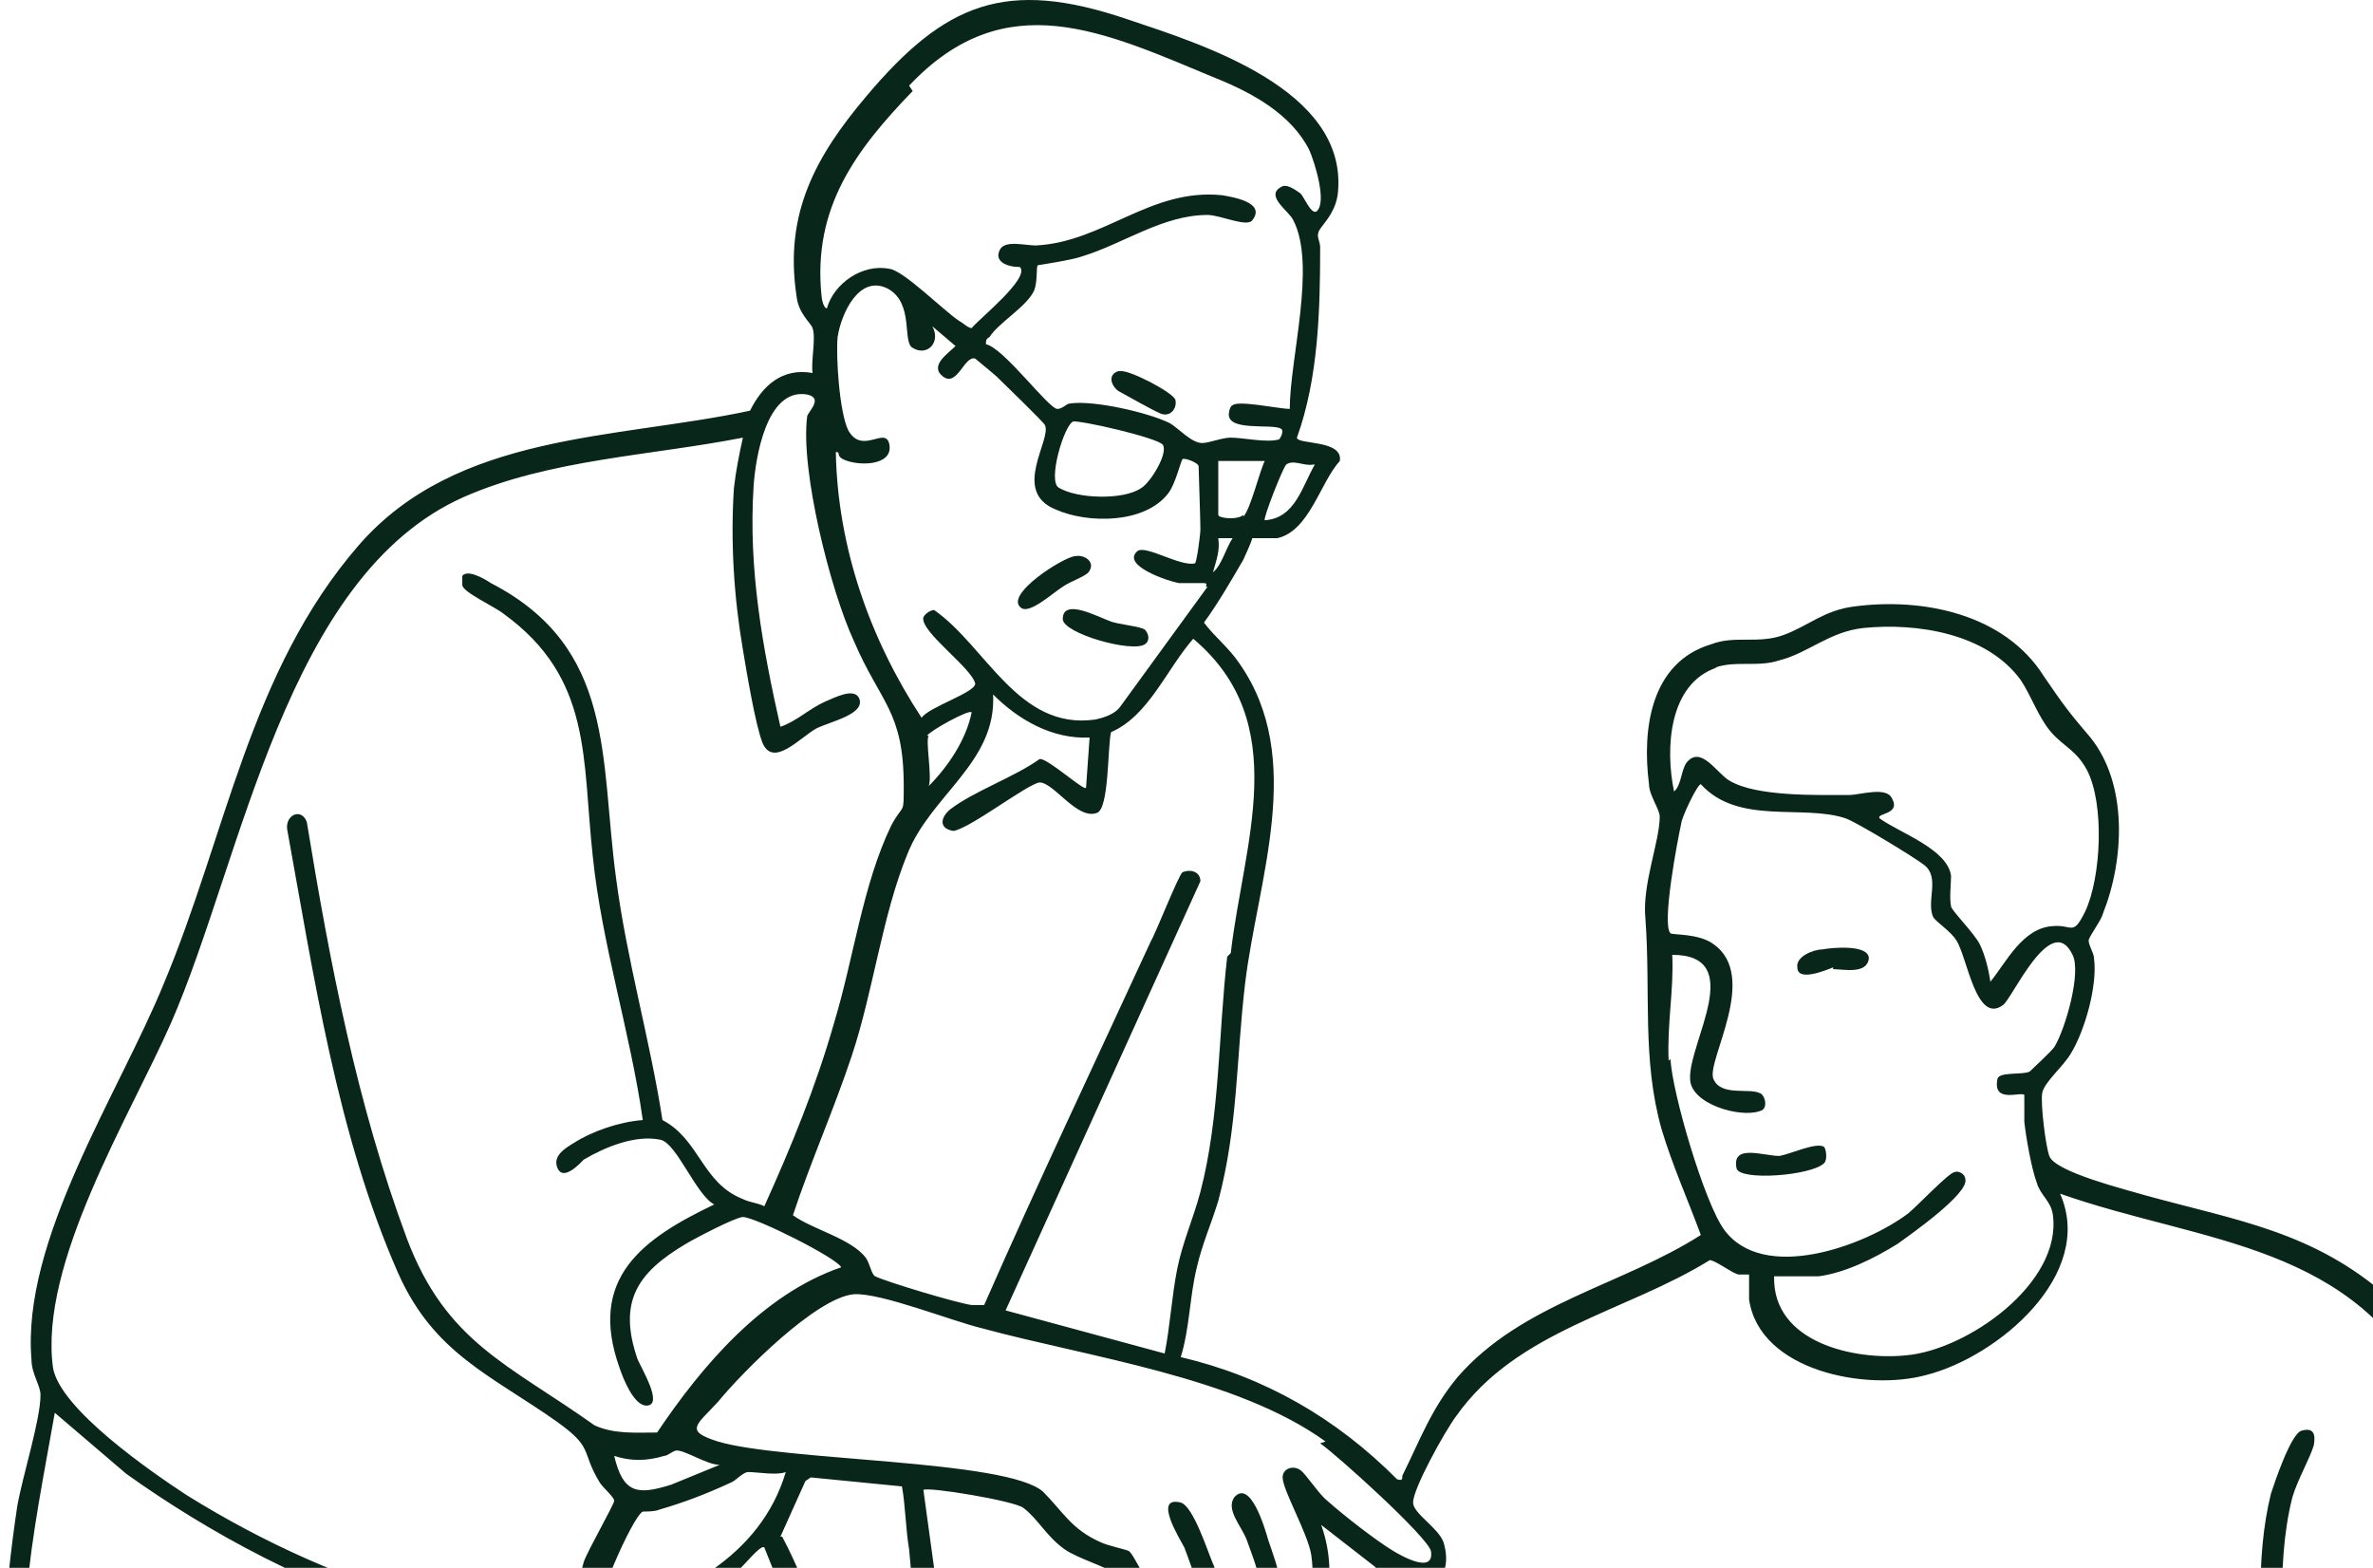 <svg width="280" height="185" viewBox="0 0 280 185" fill="none" xmlns="http://www.w3.org/2000/svg">
<path d="M323 255.708H306.762C315.83 246.172 310.769 230.067 307.606 218.836C305.286 210.36 302.334 201.46 299.592 193.195C296.007 181.752 290.524 160.985 281.878 153.145C273.021 145.304 263.953 144.033 253.198 141.066C251.089 140.43 242.443 138.311 241.81 136.404C241.389 135.344 240.756 130.259 240.967 128.987C241.178 127.716 243.497 125.808 244.341 124.325C246.028 121.57 247.504 116.273 247.082 113.094C247.082 112.458 246.45 111.611 246.45 110.975C246.45 110.551 247.926 108.644 248.137 107.796C250.667 101.439 251.089 92.539 246.661 87.029C244.13 84.062 243.497 83.215 241.178 79.824C236.538 72.408 226.838 70.5 218.824 71.56C215.239 71.984 213.341 73.891 210.389 74.951C207.437 76.01 204.695 74.951 201.954 76.01C194.784 78.129 193.729 85.97 194.573 92.539C194.573 93.81 195.838 95.506 195.838 96.353C195.838 99.32 193.729 104.406 194.151 108.432C194.784 117.12 193.729 124.961 196.049 133.225C197.314 137.463 199.212 141.702 200.688 145.728C191.41 151.661 179.6 153.78 172.008 162.469C168.845 166.283 167.58 169.885 165.471 174.124C165.471 174.547 165.471 174.759 164.838 174.547C157.668 167.342 149.233 162.469 139.322 160.138C140.376 156.747 140.376 152.933 141.22 149.542C141.852 146.787 142.907 144.456 143.75 141.702C146.07 133.013 145.859 124.961 146.913 116.061C148.39 103.77 154.083 89.572 146.281 78.341C145.015 76.434 143.328 75.162 142.063 73.467C143.75 71.136 145.226 68.593 146.703 66.05C146.913 65.626 147.757 63.719 147.757 63.507C148.179 63.507 149.866 63.507 150.709 63.507C154.505 62.66 155.77 56.938 158.09 54.395C158.512 51.852 153.029 52.488 153.029 51.641C155.56 44.648 155.77 36.595 155.77 29.178C155.77 28.543 155.349 27.907 155.56 27.483C155.56 26.847 157.668 25.364 157.879 22.609C158.934 10.53 141.852 5.233 132.995 2.266C118.655 -2.608 111.485 0.359 102.206 11.378C96.302 18.371 92.506 25.152 93.982 34.9C94.193 37.019 95.669 38.078 95.88 38.714C96.302 39.986 95.669 42.529 95.88 44.012C92.295 43.376 89.975 45.495 88.499 48.462C72.683 51.852 53.914 51.005 42.316 64.355C29.452 79.189 26.711 98.472 19.33 116.061C14.058 128.987 2.459 146.364 3.724 160.561C3.724 162.045 4.779 163.528 4.779 164.588C4.779 167.554 2.67 174.124 2.037 177.726C-1.126 198.705 -0.071 218.2 1.616 239.179C2.881 255.284 3.935 272.873 6.044 288.766C6.044 289.402 6.466 291.944 6.677 292.156C7.099 292.792 8.786 292.58 8.786 290.885C8.153 275.628 5.622 259.099 4.357 243.629C2.881 225.405 1.194 206.969 3.092 188.533C3.724 181.116 5.201 173.912 6.466 166.707L14.901 173.912C33.881 187.474 66.145 202.519 87.023 185.355C87.656 184.931 89.764 182.176 90.186 182.6C92.506 188.533 95.247 194.255 96.302 200.4H81.329C80.907 200.4 78.799 203.367 79.642 204.214L97.356 255.072H70.785C69.731 255.072 69.731 257.403 70.785 257.403H98.41C100.519 262.701 100.308 269.482 107.268 270.33C116.335 271.601 127.09 270.966 136.369 271.389C152.185 272.025 167.791 273.508 183.607 273.932C196.682 274.356 206.804 269.694 219.246 266.515C226.205 264.608 231.899 263.337 239.28 263.337C240.967 263.337 242.865 264.396 245.395 264.396C263.32 263.973 282.721 262.277 300.225 258.251C300.646 258.251 301.49 257.615 301.49 257.615H322.367C323 257.615 323 255.284 322.367 255.284L323 255.708ZM202.375 78.765C204.906 77.917 207.437 78.765 209.967 77.917C213.341 77.07 215.872 74.527 219.879 74.103C226.205 73.467 234.43 74.739 238.436 80.248C239.702 82.155 240.545 84.698 242.021 86.394C243.497 88.089 244.974 88.513 246.239 90.844C248.348 94.87 247.926 103.558 246.028 107.584C244.552 110.551 244.552 109.068 242.232 109.28C238.647 109.492 236.749 113.518 234.851 115.849C234.64 114.365 234.219 112.67 233.586 111.399C232.953 110.127 230.212 107.372 230.212 106.949C230.001 105.889 230.212 104.406 230.212 103.346C229.79 100.168 224.096 98.26 221.777 96.565C221.355 95.929 224.307 96.141 223.253 94.234C222.62 92.751 219.457 93.81 218.192 93.81C214.396 93.81 207.226 94.022 204.062 92.115C202.586 91.267 200.688 87.877 199.001 89.996C198.369 90.844 198.369 92.751 197.525 93.386C196.471 88.301 196.892 80.672 202.586 78.765H202.375ZM196.892 125.173C196.682 120.935 197.525 116.696 197.314 112.67C206.171 112.67 199.212 123.054 199.423 127.292C199.423 130.259 205.328 131.954 207.647 131.106C208.702 130.894 208.28 129.199 207.647 128.987C206.382 128.351 203.008 129.411 202.165 127.292C201.321 125.173 207.647 115.213 202.165 111.399C200.477 110.127 197.314 110.339 197.103 110.127C196.049 109.068 197.947 99.108 198.369 97.201C198.369 96.565 200.267 92.539 200.688 92.539C205.117 97.413 212.709 94.87 217.77 96.565C219.035 96.989 225.994 101.227 227.049 102.075C228.947 103.558 227.26 106.313 228.103 108.22C228.525 108.856 230.212 109.915 230.845 110.975C232.11 112.882 233.164 120.935 236.327 118.604C237.382 117.968 242.021 107.372 244.552 112.67C245.606 114.789 243.708 121.358 242.443 123.477C242.232 123.901 239.702 126.232 239.491 126.444C238.647 126.868 235.906 126.444 235.695 127.292C235.062 130.259 238.436 128.775 238.858 129.199C238.858 129.199 238.858 131.742 238.858 132.378C239.069 134.285 239.702 137.887 240.334 139.582C240.756 141.066 242.021 141.702 242.232 143.397C243.287 151.449 232.11 159.29 224.94 159.926C218.824 160.561 209.124 158.442 209.335 150.602C211.022 150.602 212.92 150.602 214.607 150.602C217.77 150.178 221.144 148.483 223.885 146.787C225.362 145.728 232.321 140.854 231.899 139.159C231.899 138.523 231.055 138.099 230.634 138.311C230.001 138.311 226.205 142.337 225.151 143.185C220.09 146.999 208.069 151.449 203.43 145.092C201.11 141.913 197.314 128.987 197.103 124.961L196.892 125.173ZM155.77 170.309C157.879 171.793 168.423 181.328 168.845 183.024C169.267 185.778 165.471 183.659 164.417 183.024C162.308 181.752 158.512 178.785 156.614 177.09C155.56 176.243 154.083 173.912 153.451 173.488C152.607 172.852 151.342 173.276 151.342 174.335C151.342 175.819 154.294 180.905 154.716 183.447C155.349 187.686 154.294 192.56 149.022 190.864C152.396 188.533 150.709 184.931 149.655 181.752C149.233 180.269 147.546 174.547 145.648 176.666C144.594 178.15 146.492 180.057 147.124 181.752C147.546 183.024 148.811 185.99 148.6 187.262C148.6 188.745 146.492 190.229 145.226 189.593C143.961 188.957 143.75 185.778 143.118 184.507C142.485 183.024 140.798 177.726 139.322 177.302C135.948 176.454 139.322 181.752 139.743 182.6C140.587 184.931 143.75 192.348 138.689 189.805C135.737 188.533 134.05 183.659 133.206 183.024C132.784 182.812 130.675 182.388 129.832 181.964C126.458 180.481 125.403 178.362 123.084 176.031C118.866 172.216 92.506 172.428 84.703 170.097C80.696 168.826 82.173 168.19 84.703 165.435C87.656 161.833 96.302 153.145 100.73 152.721C103.893 152.509 112.329 155.899 115.914 156.747C128.356 160.138 145.859 162.469 156.403 170.097L155.77 170.309ZM155.77 179.845L162.308 184.931C160.832 190.229 159.355 195.738 158.934 201.248H134.26L135.315 190.864C136.58 191.076 137.635 192.348 138.9 192.56C139.533 192.56 141.009 192.56 141.641 192.56C142.485 192.56 142.696 191.5 143.328 191.5C145.015 191.5 147.968 193.407 149.866 193.407C157.458 194.043 157.879 184.931 155.77 179.633V179.845ZM110.642 188.109L108.955 175.819C109.376 175.395 119.71 177.09 120.764 177.938C122.451 179.209 123.505 181.328 125.614 182.812C127.09 183.871 130.675 184.931 131.308 185.567C131.308 185.567 133.206 188.321 133.206 188.533C125.825 190.229 118.233 187.898 110.642 188.109ZM133.206 191.076L131.941 201.036H111.063L110.431 190.017C111.696 190.652 113.172 190.229 114.648 190.44C118.233 190.652 122.029 191.5 125.614 191.5C128.145 191.5 130.675 191.288 133.417 191.076H133.206ZM84.914 172.852L79.22 175.183C75.213 176.454 73.526 176.243 72.472 171.793C74.37 172.428 76.268 172.428 78.377 171.793C78.799 171.793 79.431 171.157 79.853 171.157C80.907 171.157 83.438 172.852 84.914 172.852ZM144.805 112.882C143.75 121.994 143.961 131.742 141.641 140.642C140.798 143.821 139.533 146.575 138.9 149.754C138.267 152.933 138.056 156.535 137.424 159.714L118.655 154.628L141.641 103.982C141.641 102.922 140.587 102.499 139.533 102.922C139.111 103.134 136.369 110.127 135.737 111.187C129.199 125.385 122.451 139.582 116.125 153.992C115.703 153.992 115.07 153.992 114.648 153.992C112.961 153.78 104.526 151.237 103.261 150.602C102.839 150.39 102.628 149.118 102.206 148.483C100.519 146.152 95.88 145.092 93.56 143.397C95.669 137.04 98.41 130.894 100.519 124.537C103.05 116.908 104.104 108.008 107.057 100.803C109.798 93.81 117.601 89.996 117.179 81.944C120.131 84.91 124.138 87.241 128.567 87.029L128.145 92.963C127.934 93.386 123.505 89.36 122.662 89.572C119.71 91.691 114.859 93.386 112.118 95.506C110.853 96.565 110.853 97.837 112.54 98.049C114.648 97.625 121.186 92.539 122.662 92.327C124.349 92.327 127.09 96.777 129.41 95.929C130.886 95.506 130.675 88.089 131.097 86.394C135.526 84.486 137.635 78.977 140.798 75.374C152.607 85.334 146.703 99.532 145.226 112.458L144.805 112.882ZM109.376 86.817C109.798 86.182 114.438 83.639 114.648 84.062C114.016 87.241 111.907 90.42 109.587 92.751C110.009 91.691 109.165 87.241 109.587 86.817H109.376ZM142.485 69.229L132.152 83.427C131.519 84.274 130.254 84.698 129.199 84.91C120.131 86.182 116.335 76.222 110.22 71.984C109.798 71.984 109.165 72.408 108.955 72.831C108.533 74.527 114.648 78.765 115.07 80.672C115.07 81.731 109.587 83.427 108.744 84.698C102.628 75.374 98.832 64.567 98.621 53.336C99.254 53.336 98.621 53.76 99.465 54.184C101.152 55.031 105.37 55.031 104.948 52.488C104.526 50.157 101.785 53.76 100.098 50.793C99.043 48.674 98.621 42.105 98.832 39.774C99.254 37.019 101.363 32.357 104.737 34.052C107.9 35.748 106.424 40.409 107.689 41.045C109.376 42.105 111.063 40.409 110.009 38.502L112.75 40.833C111.907 41.681 109.587 43.164 111.274 44.436C112.961 45.707 113.805 41.893 115.07 42.317C115.07 42.317 117.39 44.224 117.601 44.436C118.233 45.071 123.084 49.733 123.295 50.157C124.138 51.852 119.288 57.998 124.56 60.117C128.356 61.812 135.104 61.812 137.845 58.21C138.689 57.15 139.322 54.395 139.533 54.184C139.743 53.972 141.43 54.607 141.43 55.031C141.43 55.455 141.641 61.388 141.641 62.448C141.641 63.084 141.22 66.262 141.009 66.474C139.322 66.898 135.315 64.355 134.26 64.991C132.152 66.686 137.845 68.593 139.111 68.805C140.376 68.805 140.798 68.805 141.852 68.805C142.274 68.805 142.485 68.805 142.274 69.229H142.485ZM126.458 49.733C127.301 49.522 136.58 51.641 137.213 52.488C137.845 53.548 135.737 56.938 134.682 57.574C132.573 59.057 127.09 58.846 124.982 57.574C123.505 56.938 125.614 49.945 126.669 49.733H126.458ZM143.118 67.534C143.539 66.05 143.961 64.991 143.75 63.507H145.437C144.594 64.779 144.172 66.686 143.118 67.534ZM146.703 60.753C146.07 61.388 143.75 61.176 143.75 60.753V54.395H149.233C148.6 55.667 147.546 60.117 146.703 60.965V60.753ZM155.138 54.819C153.662 57.362 152.818 61.176 149.233 61.388C149.022 61.176 151.342 55.243 151.764 54.819C152.607 54.184 153.873 55.031 154.927 54.819H155.138ZM107.268 10.107C118.655 -1.972 130.254 3.749 143.539 9.259C147.757 10.954 152.396 13.497 154.505 17.735C155.138 19.219 156.614 23.881 155.349 24.94C154.716 25.364 153.873 23.245 153.451 22.821C152.818 22.397 151.975 21.762 151.342 21.973C149.022 23.033 152.185 24.94 152.607 26C155.349 31.297 152.185 42.317 152.185 48.25C150.92 48.25 146.07 47.191 145.437 47.826C145.226 47.826 145.015 48.462 145.015 48.674C144.594 51.005 150.077 49.945 151.131 50.581C151.553 50.793 151.131 51.641 150.92 51.852C149.444 52.276 146.703 51.641 145.226 51.641C144.172 51.641 142.696 52.276 141.852 52.276C140.587 52.276 139.111 50.581 138.056 49.945C135.526 48.674 128.988 47.191 126.247 47.614C125.825 47.614 125.403 48.25 124.771 48.25C123.716 48.25 118.444 41.045 116.335 40.621C116.335 40.197 116.335 39.986 116.757 39.774C117.812 38.078 121.186 36.171 122.029 34.264C122.451 33.205 122.24 31.509 122.451 31.297C122.451 31.297 126.669 30.662 127.723 30.238C132.573 28.755 137.213 25.364 142.485 25.364C143.961 25.364 147.124 26.847 147.757 26C149.444 23.881 145.437 23.245 144.172 23.033C135.737 22.185 130.254 28.543 122.24 28.966C120.975 28.966 118.655 28.331 118.023 29.39C117.179 30.874 118.866 31.509 120.342 31.509C121.608 32.781 115.492 37.655 114.648 38.714C114.227 38.714 113.594 38.078 113.172 37.867C111.274 36.595 106.635 31.933 104.948 31.721C101.785 31.085 98.41 33.416 97.567 36.383C97.145 36.383 96.934 35.112 96.934 34.9C95.88 24.516 100.941 17.735 107.689 10.742L107.268 10.107ZM67.833 191.5C62.139 191.5 56.656 190.652 51.173 189.169C41.051 186.626 30.928 181.964 22.071 176.454C17.854 173.7 7.099 166.283 6.255 161.409C4.568 149.118 15.323 131.742 20.173 120.723C28.608 101.439 33.67 67.957 54.758 58.633C64.88 54.184 76.9 53.76 87.656 51.641C87.234 53.548 86.812 55.667 86.601 57.574C86.179 63.931 86.601 70.5 87.656 76.646C88.077 79.189 89.132 85.546 89.975 87.665C91.24 90.632 94.404 87.029 96.302 85.97C97.989 85.122 102.206 84.274 101.363 82.367C100.73 81.096 98.41 82.367 97.356 82.791C95.458 83.639 93.982 85.122 92.084 85.758C89.975 76.434 88.288 67.11 88.921 57.362C89.132 54.184 90.397 45.707 95.247 46.555C97.145 46.979 95.458 48.462 95.247 49.098C94.404 55.455 97.989 69.653 100.73 75.586C103.893 83.003 106.635 83.851 106.635 92.751C106.635 96.353 106.635 94.658 105.159 97.413C101.785 104.406 100.73 113.094 98.41 120.723C96.302 128.139 93.349 135.344 90.186 142.337C89.343 141.913 88.499 141.913 87.656 141.49C82.805 139.582 82.594 134.497 78.166 132.166C76.69 122.63 73.948 113.306 72.683 103.558C70.785 89.572 72.683 76.434 57.921 68.805C57.288 68.381 55.18 67.11 54.547 67.957C54.547 68.169 54.547 68.805 54.547 69.017C54.547 69.865 58.343 71.56 59.397 72.408C69.941 80.036 68.676 89.572 69.941 101.015C70.996 111.399 74.37 121.782 75.846 132.166C73.105 132.378 69.941 133.437 67.622 134.921C66.567 135.556 65.302 136.404 65.724 137.675C66.356 139.582 68.465 137.251 68.887 136.828C71.418 135.344 75.003 133.861 77.955 134.497C79.853 134.921 82.173 141.066 84.281 142.125C75.846 146.152 69.309 150.814 73.105 161.409C73.526 162.68 74.792 165.859 76.268 165.859C78.377 165.859 75.635 161.409 75.213 160.349C72.894 153.568 75.213 150.178 80.907 146.787C81.962 146.152 86.812 143.609 87.656 143.609C89.132 143.609 98.832 148.483 99.254 149.542C89.975 152.721 82.805 161.197 77.533 169.038C75.003 169.038 72.472 169.25 70.152 168.19C60.03 160.985 52.649 158.442 48.01 146.152C42.105 130.259 38.942 113.73 36.2 96.989C35.568 95.294 33.67 96.141 33.881 97.837C37.044 115.213 39.785 133.861 46.955 150.178C51.173 159.714 57.921 162.257 65.724 167.766C70.152 170.945 68.465 171.157 70.785 174.971C71.207 175.607 72.472 176.666 72.472 177.09C72.472 177.514 69.309 183.024 68.887 184.295C68.254 186.414 67.833 188.533 67.2 190.652L67.833 191.5ZM70.574 191.076C69.731 190.229 74.581 178.997 75.846 178.362C76.268 178.362 77.322 178.362 77.744 178.15C80.696 177.302 83.438 176.243 86.179 174.971C86.812 174.759 87.656 173.7 88.288 173.7C89.343 173.7 91.662 174.124 92.717 173.7C89.764 183.659 80.064 188.745 70.363 190.864L70.574 191.076ZM92.084 181.328L95.036 174.759L95.669 174.335L106.424 175.395C106.846 177.726 106.846 180.269 107.268 182.812C107.689 187.05 107.689 189.381 107.9 193.619C107.9 196.162 108.744 198.917 108.533 201.248H99.887C97.567 194.679 95.669 187.686 92.295 181.328H92.084ZM191.199 272.449C188.457 272.449 185.505 272.025 182.763 271.813C159.355 270.966 136.158 270.118 112.961 268.635C109.587 268.635 105.37 269.27 103.893 265.244L83.227 205.486V203.155C83.016 203.155 170.532 203.155 170.532 203.155C170.954 203.155 171.587 204.426 171.587 204.85C178.757 227.312 186.77 249.351 193.307 272.025C192.675 272.025 192.042 272.025 191.41 272.237L191.199 272.449ZM181.287 226.889C181.287 223.286 184.029 220.108 184.24 216.505L192.042 255.708H190.566L181.076 226.889H181.287ZM195.205 271.601L191.41 258.251C191.831 258.039 193.518 258.039 193.729 258.251C193.729 258.251 194.151 259.523 194.573 259.946C195.416 260.582 197.103 259.946 197.525 260.37C197.525 260.37 197.525 261.43 198.58 262.065C200.267 262.913 201.321 262.065 202.586 262.065C204.062 262.277 204.062 263.761 206.593 263.337C209.967 262.701 210.178 259.522 213.13 259.311C217.348 258.887 222.831 261.218 226.838 262.489C227.26 262.489 227.681 262.489 227.681 263.125L195.205 271.813V271.601ZM241.389 261.006C241.389 261.43 240.545 261.854 240.334 261.854H234.008V260.158C232.11 260.158 230.423 260.582 228.525 260.37C225.151 259.946 221.987 258.039 218.613 256.98L221.777 255.284C222.198 254.649 221.566 253.589 220.722 253.589C218.192 254.861 215.239 254.861 212.498 256.132C209.335 257.615 208.28 261.218 204.273 260.794C205.328 257.827 207.647 254.861 210.389 253.377C211.865 252.741 217.77 250.834 218.192 250.199C218.824 249.351 218.192 248.291 217.348 248.291C216.926 248.291 214.185 249.139 213.552 249.351C210.6 250.41 207.437 251.894 205.328 254.225C204.273 255.496 201.11 260.794 199.423 259.523C198.79 258.887 200.056 257.192 200.477 256.344C202.375 253.165 204.695 250.622 207.858 248.927C209.545 248.079 213.974 246.596 215.028 245.537C215.872 244.689 215.028 243.629 214.396 243.417C212.92 243.417 205.117 247.656 203.641 248.715C202.797 249.351 201.532 250.622 200.899 251.47C199.845 252.741 197.736 256.556 196.892 257.192C195.416 258.251 194.784 255.92 195.205 255.072C195.205 254.649 197.736 251.47 198.369 250.834C201.743 246.808 207.647 242.994 212.709 241.51C217.348 240.239 223.675 242.782 228.314 244.265C230.423 244.901 237.171 247.232 238.436 248.503C240.756 250.622 242.232 257.827 241.178 260.582L241.389 261.006ZM289.048 258.887C274.919 261.218 260.579 262.065 246.239 262.277C245.184 262.277 244.341 262.913 243.287 262.277C244.341 256.98 243.287 250.834 239.28 246.808C239.069 246.596 238.436 246.808 239.28 246.172C255.518 244.901 270.279 236.848 285.463 231.974C287.783 231.551 290.735 231.339 293.266 231.551C294.953 231.551 297.272 232.61 298.327 232.61C299.803 232.61 300.014 230.703 298.959 230.279C296.851 229.22 290.102 229.008 287.783 229.22C283.987 229.432 280.613 231.339 277.028 232.398C273.654 223.286 271.756 213.538 270.49 204.003C269.436 195.526 268.382 184.931 270.49 176.666C271.123 174.547 272.599 172.004 273.021 170.521C273.232 169.25 273.021 168.402 271.545 168.826C270.279 169.25 268.382 174.971 267.96 176.243C266.062 183.871 266.694 192.983 267.538 200.824C268.592 211.843 270.912 223.074 274.708 233.458C265.429 236.213 256.15 241.087 246.661 242.994C243.708 243.629 240.545 243.629 237.593 244.265C236.96 244.265 236.117 245.113 235.484 245.113C234.008 245.113 225.572 241.298 223.042 240.663C221.144 240.027 218.192 239.179 216.294 239.179C210.6 238.755 201.11 244.689 197.314 248.927L193.94 253.589L179.811 185.778C179.389 184.719 177.491 185.143 177.491 186.414L182.974 211.207C182.974 212.479 180.655 220.955 180.022 222.015L179.6 222.439L173.063 203.579C172.641 202.731 171.165 201.46 170.321 201.46H160.832C161.043 196.162 162.73 191.288 163.995 186.414C167.791 188.745 171.798 186.838 170.321 181.964C169.689 180.269 166.736 178.574 166.736 177.302C166.736 175.607 170.532 168.826 171.798 167.131C178.967 156.959 191.831 154.84 201.743 148.695C202.375 148.695 204.273 150.178 205.117 150.39C205.539 150.39 206.382 150.39 206.382 150.39C206.382 150.39 206.382 152.721 206.382 153.356C207.647 161.833 220.3 164.164 227.26 162.257C235.695 160.138 247.293 150.39 243.076 140.854C259.946 146.787 278.082 146.575 286.939 165.223C291.157 174.124 294.32 185.567 297.272 195.102C301.279 207.393 309.925 231.551 309.082 243.629C308.238 256.768 299.592 257.615 288.626 259.311L289.048 258.887Z" fill="#09261A"/>
<path d="M215.241 137.25C215.663 136.827 215.452 135.555 215.241 135.343C214.398 134.708 211.235 136.191 209.969 136.403C208.071 136.403 204.276 134.919 204.908 137.886C205.33 139.37 213.765 138.734 215.241 137.25Z" fill="#09261A"/>
<path d="M216.295 114.363C217.56 114.363 220.302 114.998 220.512 113.091C220.512 111.396 216.084 111.82 215.03 112.032C213.975 112.032 211.866 112.879 212.077 114.151C212.077 115.846 215.24 114.575 216.295 114.151V114.363Z" fill="#09261A"/>
<path d="M131.941 43.797C130.676 44.221 131.098 45.492 131.941 46.128C132.363 46.34 136.791 48.883 137.213 48.883C138.268 49.095 138.9 48.035 138.689 47.188C138.478 46.34 133.206 43.585 132.152 43.797H131.941Z" fill="#09261A"/>
<path d="M130.885 73.259C129.62 72.835 125.402 70.504 125.402 73.047C125.402 74.742 133.627 77.073 135.103 76.014C135.736 75.59 135.525 74.742 135.103 74.319C134.681 73.895 131.729 73.683 130.885 73.259Z" fill="#09261A"/>
<path d="M128.567 67.324C129.2 66.264 127.934 65.416 126.88 65.628C125.615 65.628 118.234 70.29 120.553 71.774C121.608 72.409 124.349 69.867 125.404 69.231C126.247 68.595 128.356 67.959 128.567 67.324Z" fill="#09261A"/>
</svg>
